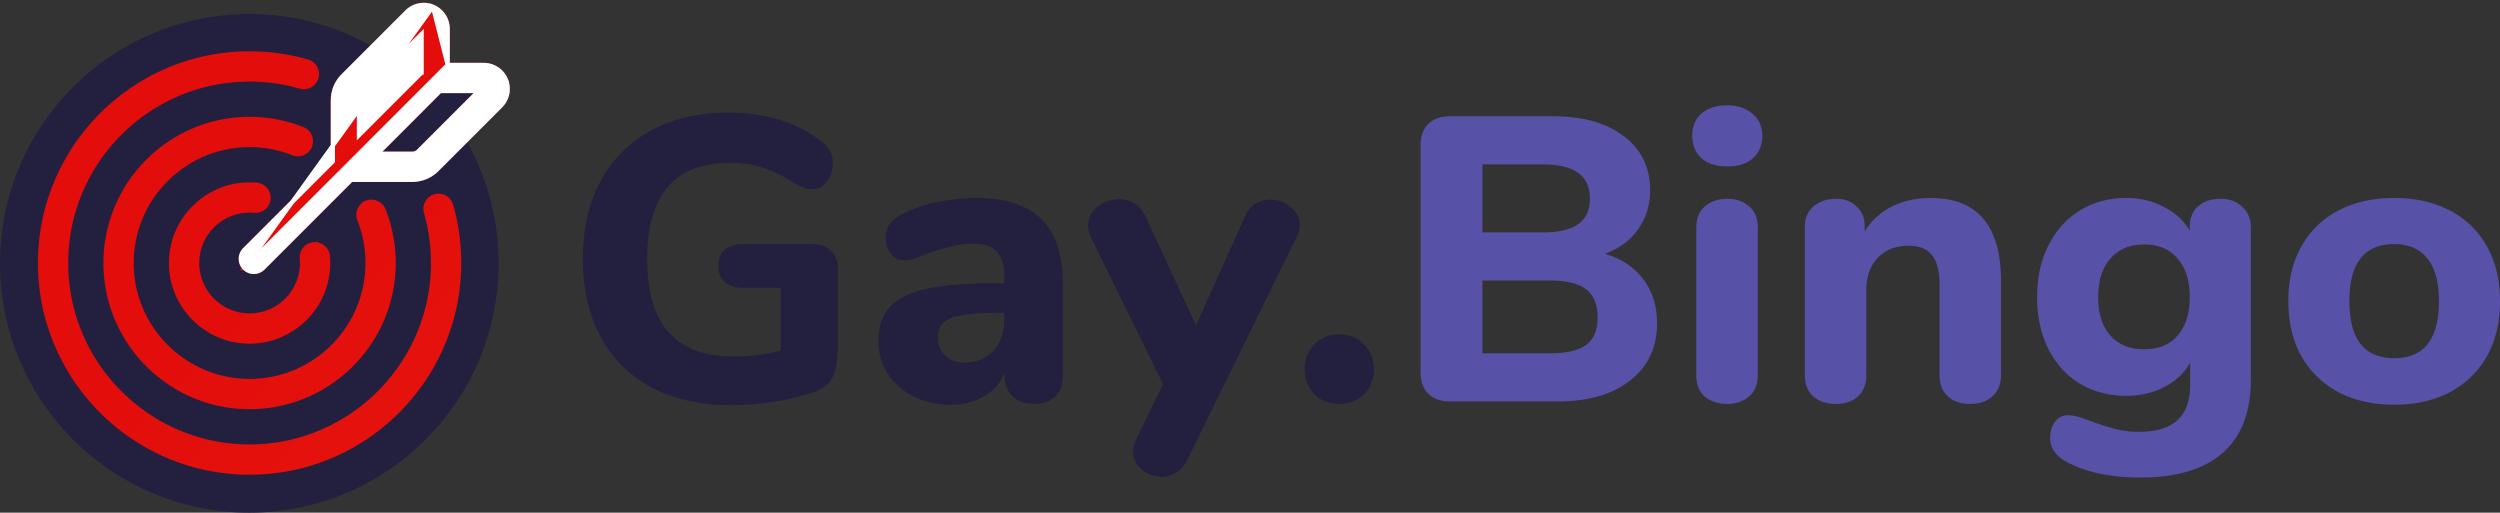 <svg width="356" height="73" fill="none" xmlns="http://www.w3.org/2000/svg"><rect width="100%" height="100%" fill="#333333" stroke="none"/><path d="M228.545 36.142c2.357.692 4.174 1.901 5.449 3.63 1.313 1.69 1.97 3.783 1.97 6.28 0 3.417-1.275 6.125-3.825 8.122-2.512 1.997-5.989 2.996-10.433 2.996H206.52c-1.352 0-2.396-.365-3.13-1.095s-1.101-1.767-1.101-3.11V20.76c0-1.344.367-2.381 1.101-3.111.734-.73 1.778-1.095 3.13-1.095h14.606c4.251 0 7.613.941 10.086 2.823 2.511 1.882 3.767 4.455 3.767 7.72 0 2.112-.58 3.975-1.739 5.588-1.12 1.575-2.685 2.727-4.695 3.456zm-17.446-3.053h8.52c2.319 0 4.019-.384 5.101-1.152 1.12-.807 1.681-2.016 1.681-3.63 0-1.69-.561-2.918-1.681-3.686-1.082-.807-2.782-1.21-5.101-1.21h-8.52v9.678zm9.564 17.225c2.395 0 4.134-.403 5.216-1.21 1.082-.806 1.623-2.112 1.623-3.917 0-1.805-.541-3.13-1.623-3.975-1.082-.845-2.821-1.267-5.216-1.267h-9.564v10.37h9.564zM245.96 57.515c-1.275 0-2.338-.345-3.188-1.037-.811-.691-1.217-1.709-1.217-3.053V32.398c0-1.344.425-2.362 1.275-3.053.85-.692 1.893-1.037 3.13-1.037 1.236 0 2.26.345 3.072 1.037.85.69 1.275 1.709 1.275 3.053v21.027c0 1.344-.425 2.362-1.275 3.053-.812.692-1.836 1.037-3.072 1.037zm0-33.816c-1.546 0-2.763-.384-3.652-1.152-.888-.807-1.333-1.882-1.333-3.226 0-1.345.445-2.4 1.333-3.169.889-.768 2.106-1.152 3.652-1.152 1.507 0 2.705.403 3.594 1.21.927.768 1.391 1.805 1.391 3.11 0 1.345-.445 2.42-1.334 3.227-.888.768-2.105 1.152-3.651 1.152zM274.859 28.192c3.401 0 5.932.999 7.593 2.996 1.662 1.959 2.493 4.935 2.493 8.93v13.307c0 1.267-.406 2.266-1.218 2.996-.772.73-1.835 1.094-3.187 1.094-1.353 0-2.415-.365-3.188-1.094-.773-.73-1.159-1.729-1.159-2.996V40.521c0-1.92-.368-3.322-1.102-4.206-.695-.883-1.797-1.325-3.304-1.325-1.816 0-3.284.576-4.405 1.728-1.082 1.153-1.622 2.689-1.622 4.61v12.097c0 1.267-.387 2.266-1.16 2.996-.773.73-1.835 1.094-3.188 1.094-1.352 0-2.434-.365-3.245-1.094-.773-.73-1.16-1.729-1.16-2.996V32.283c0-1.191.406-2.151 1.218-2.88.85-.73 1.932-1.095 3.245-1.095 1.198 0 2.164.364 2.898 1.094.773.691 1.16 1.594 1.16 2.708v.806c1.004-1.536 2.299-2.707 3.883-3.514 1.623-.806 3.439-1.21 5.448-1.21zM316.17 28.308c1.314 0 2.357.384 3.13 1.152.811.73 1.217 1.709 1.217 2.938v21.718c0 4.57-1.333 8.027-3.999 10.37-2.667 2.343-6.569 3.514-11.709 3.514-4.327 0-7.882-.768-10.664-2.304-.696-.384-1.237-.864-1.623-1.44a3.075 3.075 0 01-.58-1.844c0-.96.232-1.748.696-2.362.463-.614 1.082-.922 1.854-.922.425 0 .928.077 1.507.23.58.193 1.179.404 1.797.634 1.237.461 2.377.826 3.42 1.095 1.043.269 2.164.403 3.362.403 2.473 0 4.308-.557 5.506-1.67 1.198-1.114 1.797-2.804 1.797-5.07v-3.11c-.812 1.459-2.029 2.61-3.652 3.456-1.623.845-3.439 1.267-5.448 1.267-2.473 0-4.676-.576-6.608-1.728-1.893-1.152-3.381-2.785-4.463-4.897-1.082-2.15-1.623-4.628-1.623-7.431 0-2.804.541-5.262 1.623-7.374 1.082-2.151 2.57-3.803 4.463-4.955 1.932-1.19 4.135-1.786 6.608-1.786 1.971 0 3.748.423 5.332 1.268 1.623.806 2.86 1.94 3.71 3.399v-.576c0-1.23.386-2.19 1.159-2.88.811-.73 1.874-1.095 3.188-1.095zm-10.839 21.43c2.048 0 3.632-.653 4.753-1.959 1.159-1.305 1.739-3.13 1.739-5.473 0-2.342-.58-4.166-1.739-5.472-1.121-1.345-2.705-2.017-4.753-2.017s-3.651.672-4.811 2.017c-1.159 1.305-1.738 3.13-1.738 5.472 0 2.343.579 4.168 1.738 5.473 1.16 1.306 2.763 1.959 4.811 1.959zM340.93 57.63c-3.014 0-5.661-.595-7.941-1.785-2.279-1.23-4.038-2.938-5.274-5.128-1.237-2.227-1.855-4.839-1.855-7.834 0-2.996.618-5.588 1.855-7.778 1.236-2.227 2.995-3.936 5.274-5.127 2.28-1.19 4.927-1.786 7.941-1.786 3.014 0 5.661.596 7.941 1.786 2.28 1.19 4.038 2.9 5.274 5.127 1.237 2.19 1.855 4.782 1.855 7.778 0 2.995-.618 5.607-1.855 7.834-1.236 2.19-2.994 3.899-5.274 5.128-2.28 1.19-4.927 1.785-7.941 1.785zm0-6.625c4.251 0 6.376-2.707 6.376-8.122 0-2.727-.56-4.763-1.681-6.107-1.082-1.344-2.647-2.016-4.695-2.016-4.25 0-6.376 2.707-6.376 8.123 0 5.415 2.126 8.122 6.376 8.122z" fill="#5751A7"/><path d="M115.748 34.76c1.082 0 1.932.307 2.55.921.657.577.986 1.383.986 2.42v11.234c0 1.536-.136 2.727-.406 3.571-.232.845-.657 1.517-1.275 2.017-.618.499-1.546.921-2.782 1.267-1.507.461-3.246.826-5.217 1.095a40.015 40.015 0 01-5.506.403c-4.328 0-8.076-.826-11.245-2.477-3.168-1.69-5.602-4.09-7.303-7.201-1.7-3.15-2.55-6.875-2.55-11.176 0-4.225.83-7.893 2.492-11.004 1.7-3.149 4.116-5.568 7.245-7.258 3.13-1.69 6.782-2.535 10.955-2.535 5.371 0 9.815 1.383 13.331 4.148.58.46.986.921 1.217 1.382.232.461.348 1.037.348 1.729 0 .998-.29 1.862-.869 2.592-.541.691-1.198 1.037-1.971 1.037-.502 0-.966-.077-1.391-.23-.386-.154-.869-.404-1.449-.75-1.623-.998-3.111-1.709-4.463-2.131-1.352-.422-2.84-.634-4.463-.634-7.883 0-11.824 4.551-11.824 13.654 0 4.685 1.024 8.18 3.072 10.484 2.048 2.305 5.139 3.457 9.274 3.457 2.241 0 4.463-.288 6.665-.864v-8.93h-5.332c-1.121 0-1.99-.268-2.609-.806-.618-.538-.927-1.306-.927-2.304 0-.999.309-1.767.927-2.305.619-.538 1.488-.806 2.609-.806h9.911zM139.065 28.192c4.173 0 7.264 1.018 9.273 3.054 2.01 1.997 3.014 5.07 3.014 9.217v13.02c0 1.267-.367 2.266-1.101 2.995-.734.691-1.758 1.037-3.072 1.037-1.236 0-2.241-.365-3.014-1.094-.734-.769-1.101-1.748-1.101-2.938v-.404c-.58 1.421-1.546 2.535-2.898 3.342-1.352.806-2.937 1.21-4.753 1.21-1.932 0-3.69-.385-5.274-1.153-1.546-.768-2.782-1.843-3.71-3.226-.889-1.383-1.333-2.919-1.333-4.609 0-2.074.522-3.706 1.565-4.896 1.082-1.19 2.801-2.055 5.159-2.593 2.357-.537 5.583-.806 9.679-.806h1.507V39.31c0-1.613-.367-2.785-1.101-3.514-.696-.73-1.874-1.095-3.536-1.095-1.661 0-4.057.576-7.187 1.728-.889.423-1.642.634-2.26.634-.851 0-1.527-.288-2.029-.864-.502-.615-.754-1.402-.754-2.362 0-.768.174-1.402.522-1.901.348-.5.908-.96 1.681-1.383 1.352-.73 2.995-1.305 4.927-1.728a27.592 27.592 0 015.796-.634zm-1.739 23.447c1.7 0 3.072-.557 4.115-1.67 1.043-1.153 1.565-2.631 1.565-4.437v-.979h-.985c-3.13 0-5.333.25-6.608.75-1.236.498-1.855 1.4-1.855 2.707 0 1.075.348 1.958 1.044 2.65.734.653 1.642.979 2.724.979zM177.313 30.785c.348-.807.831-1.402 1.449-1.786a4.073 4.073 0 012.087-.576c1.12 0 2.106.365 2.956 1.094.85.692 1.275 1.537 1.275 2.535 0 .538-.135 1.075-.406 1.613l-15.591 31.8c-.387.807-.908 1.402-1.565 1.786-.657.422-1.353.634-2.087.634-1.082 0-2.029-.346-2.84-1.037-.811-.692-1.217-1.537-1.217-2.535 0-.614.135-1.19.406-1.728l3.825-7.893-10.317-21.027c-.232-.538-.348-1.056-.348-1.555 0-1.037.445-1.92 1.333-2.65.928-.73 1.971-1.095 3.13-1.095a3.89 3.89 0 012.145.634c.657.384 1.178.98 1.565 1.786l7.187 15.554 7.013-15.554zM190.71 57.515c-1.429 0-2.608-.46-3.535-1.383-.928-.96-1.391-2.15-1.391-3.571 0-1.421.463-2.593 1.391-3.514.927-.96 2.106-1.44 3.535-1.44 1.43 0 2.609.48 3.536 1.44.927.921 1.391 2.093 1.391 3.514 0 1.42-.464 2.611-1.391 3.572-.927.921-2.106 1.382-3.536 1.382z" fill="#231F3E"/><circle cx="35.5" cy="37.5" r="35.5" fill="#231F3E"/><path d="M50 13v7l5.5 4 9.5-5 4.5-7-8-3.5-1.5-5L50 13z" fill="#231F3E"/><path d="M44.667 34.79h.002a1.86 1.86 0 012.013 1.685c.03.322.044.65.044.977 0 6.169-5.017 11.186-11.184 11.186-6.168 0-11.186-5.017-11.186-11.186 0-6.17 5.018-11.188 11.186-11.188.343 0 .683.015 1.01.045a1.857 1.857 0 11-.34 3.7 7.359 7.359 0 00-.67-.03c-4.12 0-7.472 3.353-7.472 7.473 0 4.12 3.352 7.472 7.472 7.472 4.118 0 7.47-3.352 7.47-7.472 0-.216-.01-.434-.03-.647l1.685-2.015zm0 0a1.857 1.857 0 00-1.684 2.015l1.684-2.015zm7.547-5.926a1.858 1.858 0 00-1.045 2.41 16.73 16.73 0 011.172 6.178c0 9.265-7.536 16.803-16.8 16.803-9.262 0-16.8-7.538-16.8-16.803 0-9.264 7.538-16.802 16.8-16.802 2.141 0 4.222.397 6.187 1.179a1.857 1.857 0 001.373-3.451 20.35 20.35 0 00-7.559-1.443c-11.312 0-20.515 9.204-20.515 20.517 0 11.314 9.203 20.517 20.515 20.517 11.311 0 20.513-9.203 20.513-20.517 0-2.602-.482-5.14-1.432-7.543a1.857 1.857 0 00-2.41-1.045zm9.723-.914a1.857 1.857 0 00-1.275 2.297 26.194 26.194 0 011.005 7.205c0 14.41-11.72 26.133-26.125 26.133-14.407 0-26.128-11.723-26.128-26.133 0-14.41 11.721-26.133 26.128-26.133 2.453 0 4.88.34 7.215 1.011a1.857 1.857 0 101.025-3.57 29.841 29.841 0 00-8.24-1.156C19.087 7.604 5.7 20.994 5.7 37.452 5.7 53.911 19.087 67.3 35.542 67.3c16.454 0 29.84-13.39 29.84-29.848 0-2.793-.387-5.561-1.15-8.227a1.857 1.857 0 00-2.295-1.275zM34.83 38.176l.212-.212-.212.212c.363.363.839.544 1.313.544.475 0 .951-.181 1.314-.544l12.567-12.57h8.687a4.94 4.94 0 003.514-1.455l9.072-9.074c.98-.98 1.27-2.441.74-3.72a3.406 3.406 0 00-3.154-2.11h-5.13v-5.13A3.406 3.406 0 0061.646.961a3.404 3.404 0 00-3.72.74l-9.073 9.075a4.94 4.94 0 00-1.455 3.515v8.689L34.831 35.55a1.858 1.858 0 000 2.626zm25.209-27.84l-8.928 8.929v-4.974c0-.337.13-.651.368-.888l8.56-8.56v5.493zm-.44 11.188a1.267 1.267 0 01-.888.368h-4.973l8.927-8.93 5.493.001-8.56 8.561z" fill="#fff"/><path d="M44.667 34.79h.002a1.86 1.86 0 012.013 1.685c.03.322.044.65.044.977 0 6.169-5.017 11.186-11.184 11.186-6.168 0-11.186-5.017-11.186-11.186 0-6.17 5.018-11.188 11.186-11.188.343 0 .683.015 1.01.045a1.857 1.857 0 11-.34 3.7 7.359 7.359 0 00-.67-.03c-4.12 0-7.472 3.353-7.472 7.473 0 4.12 3.352 7.472 7.472 7.472 4.118 0 7.47-3.352 7.47-7.472 0-.216-.01-.434-.03-.647l1.685-2.015zm0 0a1.857 1.857 0 00-1.684 2.015l1.684-2.015zm7.547-5.926a1.858 1.858 0 00-1.045 2.41 16.73 16.73 0 011.172 6.178c0 9.265-7.536 16.803-16.8 16.803-9.262 0-16.8-7.538-16.8-16.803 0-9.264 7.538-16.802 16.8-16.802 2.141 0 4.222.397 6.187 1.179a1.857 1.857 0 001.373-3.451 20.35 20.35 0 00-7.559-1.443c-11.312 0-20.515 9.204-20.515 20.517 0 11.314 9.203 20.517 20.515 20.517 11.311 0 20.513-9.203 20.513-20.517 0-2.602-.482-5.14-1.432-7.543a1.857 1.857 0 00-2.41-1.045zm9.723-.914a1.857 1.857 0 00-1.275 2.297 26.194 26.194 0 011.005 7.205c0 14.41-11.72 26.133-26.125 26.133-14.407 0-26.128-11.723-26.128-26.133 0-14.41 11.721-26.133 26.128-26.133 2.453 0 4.88.34 7.215 1.011a1.857 1.857 0 101.025-3.57 29.841 29.841 0 00-8.24-1.156C19.087 7.604 5.7 20.994 5.7 37.452 5.7 53.911 19.087 67.3 35.542 67.3c16.454 0 29.84-13.39 29.84-29.848 0-2.793-.387-5.561-1.15-8.227a1.857 1.857 0 00-2.295-1.275zM34.83 38.176l.212-.212-.212.212c.363.363.839.544 1.313.544.475 0 .951-.181 1.314-.544l12.567-12.57h8.687a4.94 4.94 0 003.514-1.455l9.072-9.074c.98-.98 1.27-2.441.74-3.72a3.406 3.406 0 00-3.154-2.11h-5.13v-5.13A3.406 3.406 0 0061.646.961a3.404 3.404 0 00-3.72.74l-9.073 9.075a4.94 4.94 0 00-1.455 3.515v8.689L34.831 35.55a1.858 1.858 0 000 2.626zm25.209-27.84l-8.928 8.929v-4.974c0-.337.13-.651.368-.888l8.56-8.56v5.493zm-.44 11.188a1.267 1.267 0 01-.888.368h-4.973l8.927-8.93 5.493.001-8.56 8.561z" fill="url(#paint0_linear)"/><path d="M44.667 34.79h.002a1.86 1.86 0 012.013 1.685c.03.322.044.65.044.977v0c0 6.169-5.017 11.186-11.184 11.186-6.168 0-11.186-5.017-11.186-11.186 0-6.17 5.018-11.188 11.186-11.188.343 0 .683.015 1.01.045h0a1.858 1.858 0 011.679 2.02h0a1.857 1.857 0 01-2.02 1.68h0a7.359 7.359 0 00-.67-.03c-4.119 0-7.47 3.353-7.471 7.473 0 4.12 3.352 7.472 7.472 7.472 4.118 0 7.47-3.352 7.47-7.472 0-.216-.01-.434-.03-.647l1.685-2.015zm0 0a1.857 1.857 0 00-1.684 2.015l1.684-2.015zm7.547-5.926h0a1.858 1.858 0 00-1.045 2.41h0a16.73 16.73 0 011.172 6.178c0 9.265-7.536 16.803-16.8 16.803-9.262 0-16.8-7.538-16.8-16.803 0-9.264 7.538-16.802 16.8-16.802 2.141 0 4.222.397 6.187 1.179a1.857 1.857 0 002.412-1.04h0a1.857 1.857 0 00-1.038-2.412 20.35 20.35 0 00-7.56-1.442c-11.312 0-20.515 9.204-20.515 20.517 0 11.314 9.203 20.517 20.515 20.517 11.311 0 20.513-9.203 20.513-20.517 0-2.602-.482-5.14-1.432-7.543a1.857 1.857 0 00-2.41-1.045zm9.723-.914h0a1.857 1.857 0 00-1.275 2.297 26.194 26.194 0 011.005 7.205c0 14.41-11.72 26.133-26.125 26.133-14.407 0-26.128-11.723-26.128-26.133 0-14.41 11.721-26.133 26.128-26.133 2.453 0 4.88.34 7.215 1.011h0a1.857 1.857 0 101.025-3.57 29.841 29.841 0 00-8.24-1.156C19.087 7.604 5.7 20.994 5.7 37.452 5.7 53.911 19.087 67.3 35.542 67.3c16.454 0 29.84-13.39 29.84-29.848 0-2.793-.387-5.561-1.15-8.227a1.857 1.857 0 00-2.295-1.275zM34.83 38.176l.212-.212-.212.212c.363.363.839.544 1.313.544.475 0 .951-.181 1.314-.544l12.567-12.57h8.687a4.94 4.94 0 003.514-1.455l9.072-9.074c.98-.98 1.27-2.441.74-3.72a3.406 3.406 0 00-3.154-2.11h-5.13v-5.13A3.406 3.406 0 0061.646.961a3.404 3.404 0 00-3.72.74l-9.073 9.075a4.94 4.94 0 00-1.455 3.515v8.689L34.831 35.55a1.858 1.858 0 000 2.626zm25.209-27.84l-8.928 8.929v-4.974s0 0 0 0c0-.337.13-.651.368-.888h0l8.56-8.56v5.493zm-.44 11.188a1.267 1.267 0 01-.888.368h-4.973l8.927-8.93 5.493.001-8.56 8.561z" stroke="url(#paint1_linear)" stroke-width=".6"/><path d="M34.831 38.176h0a1.858 1.858 0 010-2.627l12.567-12.57v-8.688a4.94 4.94 0 011.456-3.515s0 0 0 0l9.072-9.074.212.212-.212-.212c.98-.98 2.44-1.27 3.72-.74L34.83 38.175zm0 0a1.853 1.853 0 002.626 0l12.568-12.57h8.687a4.94 4.94 0 003.514-1.455l9.072-9.074c.98-.98 1.27-2.441.74-3.72a3.406 3.406 0 00-3.154-2.11h-5.13m-28.923 28.93l28.923-28.93m0 0v-5.13A3.406 3.406 0 0061.646.961l2.108 8.286zm-3.714 1.089l-8.928 8.929v-4.974s0 0 0 0c0-.337.13-.651.368-.888h0l8.56-8.56v5.493zm-.44 11.188a1.267 1.267 0 01-.888.368h-4.973l8.927-8.93 5.493.001-8.56 8.561z" fill="#fff" stroke="#fff" stroke-width=".6"/><defs><linearGradient id="paint0_linear" x1="65.179" y1="60" x2="3" y2="-2.179" gradientUnits="SpaceOnUse"><stop stop-color="#750588"/><stop offset=".193" stop-color="#014DFE"/><stop offset=".417" stop-color="#03832A"/><stop offset=".609" stop-color="#FFEE07"/><stop offset=".802" stop-color="#FF9009"/><stop offset="1" stop-color="#E30D0C"/></linearGradient><linearGradient id="paint1_linear" x1="65.179" y1="60" x2="3" y2="-2.179" gradientUnits="SpaceOnUse"><stop stop-color="#750588"/><stop offset=".193" stop-color="#014DFE"/><stop offset=".417" stop-color="#03832A"/><stop offset=".609" stop-color="#FFEE07"/><stop offset=".802" stop-color="#FF9009"/><stop offset="1" stop-color="#E30D0C"/></linearGradient></defs></svg>